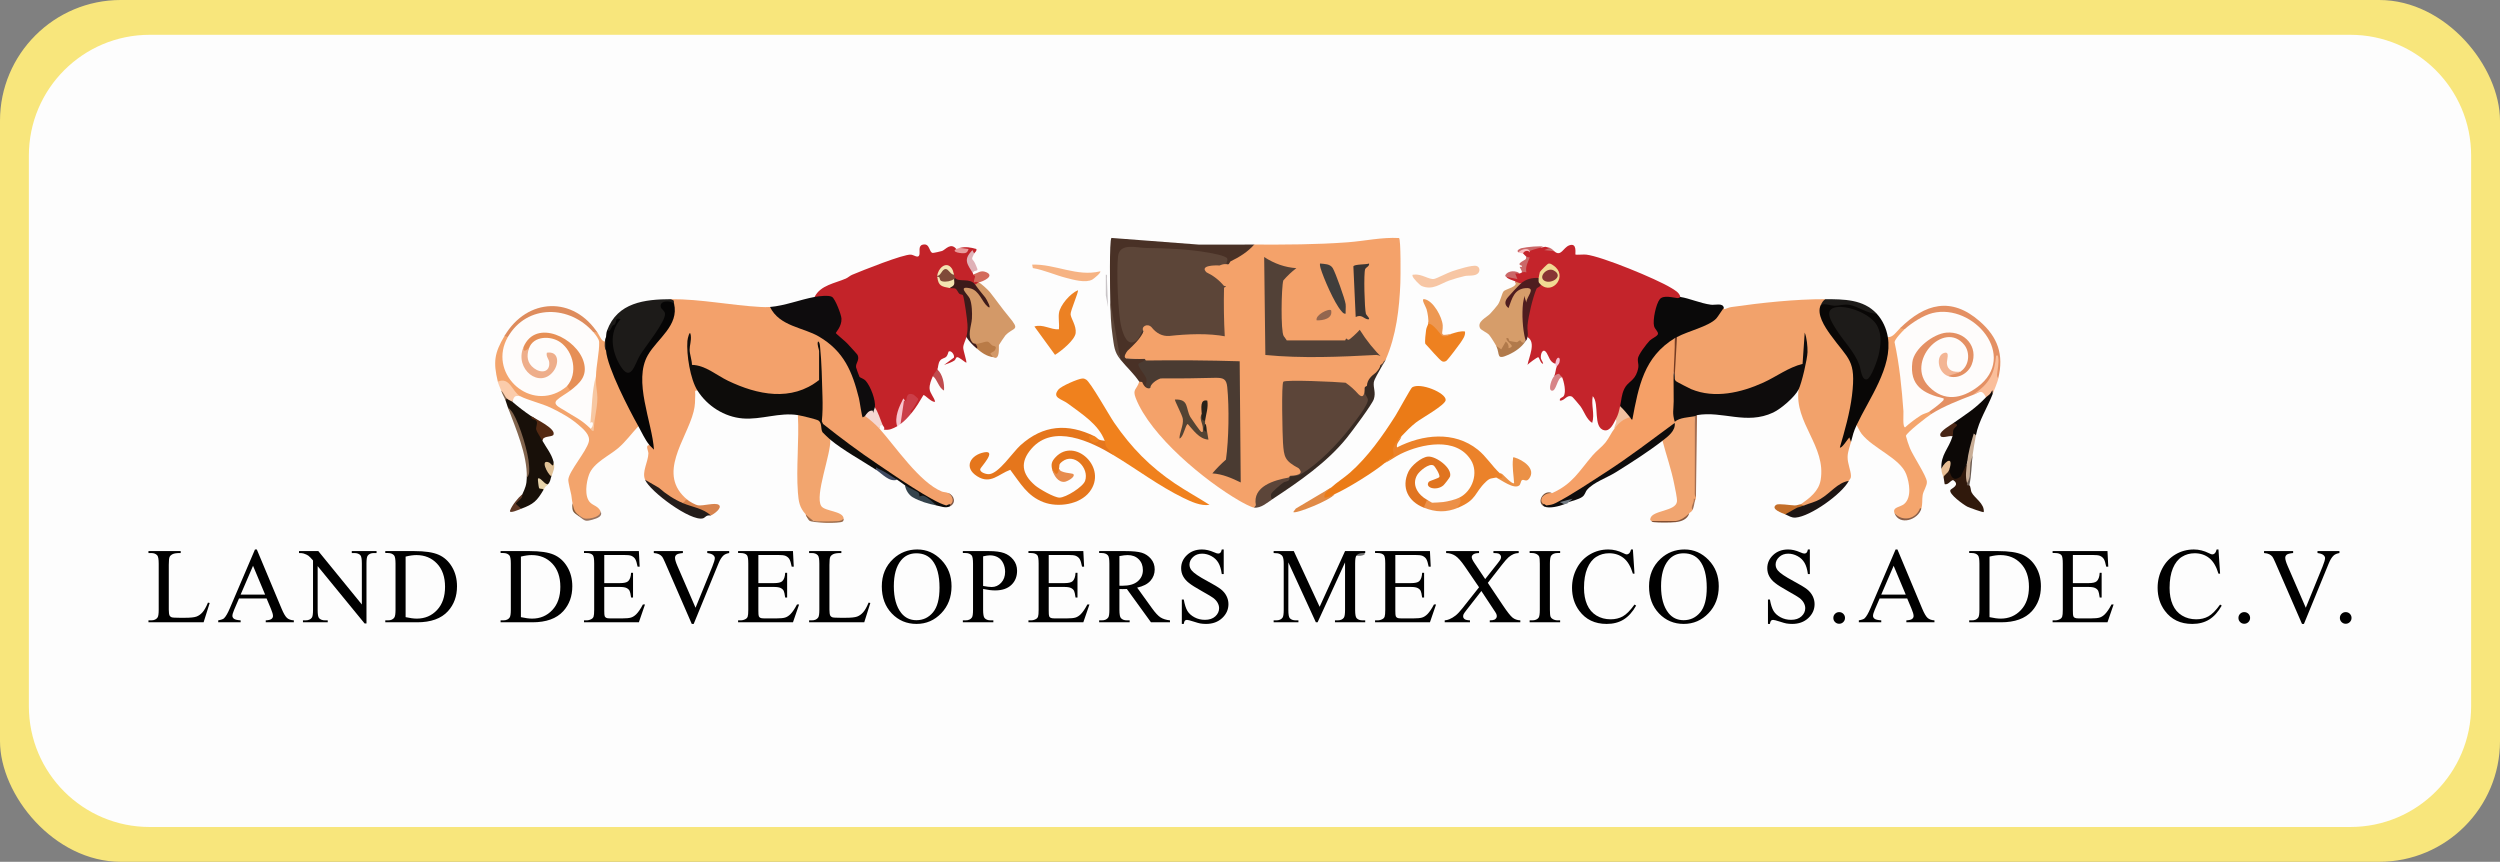 <?xml version="1.0" encoding="UTF-8"?><svg id="b" xmlns="http://www.w3.org/2000/svg" width="650" height="224.067" viewBox="0 0 650 224.067"><rect x="0" y="0" width="650" height="224.067" fill="#808080" stroke="none"/><defs><style>.d{fill:#f7c6a4;}.e{fill:#5c4538;}.f{fill:#fbccab;}.g{fill:#727b83;}.h{fill:#f7c7a1;}.i{fill:#e68f56;}.j{fill:#e78c4e;}.k{fill:#805c3e;}.l{fill:#895f49;}.m{fill:#f8e67c;}.n{fill:#727272;}.o{fill:#fabe9a;}.p{fill:#532912;}.q{fill:#81644d;}.r{fill:#ec9048;}.s{fill:#f7c4cd;}.t{fill:#805845;}.u{fill:#c36e29;}.v{fill:#f3a16b;}.w{fill:#e07420;}.x{fill:#745039;}.y{fill:#f6b383;}.z{fill:#f2a26b;}.aa{fill:#524137;}.ab{fill:#0e0c0c;}.ac{fill:#f4a56d;}.ad{fill:#060505;}.ae{fill:#f1da93;}.af{fill:#0d0c0a;}.ag{fill:#3a3432;}.ah{fill:#a56f51;}.ai{fill:#30190c;}.aj{fill:#eb9146;}.ak{fill:#e7d4ab;}.al{fill:#f2a56e;}.am{fill:#e0c196;}.an{fill:#34434c;}.ao{fill:#695a51;}.ap{fill:#4e1d1f;}.aq{fill:#e49063;}.ar{fill:#7f4a38;}.as{fill:#403e3c;}.at{fill:#97735f;}.au{fill:#282119;}.av{fill:#472515;}.aw{fill:#f4a26a;}.ax{fill:#493126;}.ay{fill:#dfb1b7;}.az{fill:#d39968;}.ba{fill:#986949;}.bb{fill:#f0811d;}.bc{fill:#ee8120;}.bd{fill:#d36b5c;}.be{fill:#f3e4b1;}.bf{fill:#0c0806;}.bg{fill:#f3b594;}.bh{fill:#f1a570;}.bi{fill:#5e3825;}.bj{fill:#b17a4b;}.bk{fill:#93664f;}.bl{fill:#eb7b17;}.bm{fill:#cb3e48;}.bn{fill:#f3a46c;}.bo{fill:#e89a9a;}.bp{fill:#e08a46;}.bq{fill:#d7834d;}.br{fill:#d78487;}.bs{fill:#ec8123;}.bt{fill:#090706;}.bu{fill:#181009;}.bv{fill:#c04b4e;}.bw{fill:#d69d6a;}.bx{fill:#eeae8b;}.by{fill:#5c4539;}.bz{fill:#87583d;}.ca{fill:#3f4960;}.cb{fill:#f5c1d4;}.cc{fill:#f2c09f;}.cd{fill:#4a3b32;}.ce{fill:#e5761c;}.cf{fill:#e8be94;}.cg{fill:#0a0909;}.ch{fill:#0e0c0d;}.ci{fill:#cb6868;}.cj{fill:#f5d7d2;}.ck{fill:#1d1b19;}.cl{fill:#fefcfb;}.cm{fill:#b97b47;}.cn{fill:#1c1413;}.co{fill:#c9ae96;}.cp{fill:#c32329;}.cq{fill:#ed9853;}.cr{fill:#3d1b1a;}.cs{fill:#231c1a;}.ct{fill:#c8c4c7;}.cu{fill:#534333;}.cv{fill:#753c23;}.cw{fill:#eb822a;}.cx{fill:#883434;}.cy{fill:#f9bdc0;}.cz{fill:#c4242b;}.da{fill:#fdfdfd;}.db{fill:#372a23;}.dc{fill:#de8c5d;}.dd{fill:#f5a067;}.de{fill:#824e30;}</style></defs><g id="c"><rect class="m" width="650" height="224.067" rx="31.406" ry="31.406"/><path class="da" d="M611.089,215.018H38.911c-17.345,0-31.406-14.061-31.406-31.406V40.455c0-17.345,14.061-31.406,31.406-31.406h572.178c17.345,0,31.406,14.061,31.406,31.406v143.156c0,17.345-14.061,31.406-31.406,31.406Z"/><path class="aj" d="M389.027,124.157c.917-.216,1.56-.164.87-1.159.065.061.482.07.724.28.361.312,2.639,2.772,3.045,2.327-.111-1.939-.54-4.329-.289-6.235.044-.334-.115-.584.427-.423,2.098.622,5.683,2.902,3.771,5.493-.764,1.035-1.352.038-1.887.414-.289.204-.301,1.051-.685,1.359-1.366,1.091-4.638-1.392-5.976-2.056Z"/><path class="ci" d="M401.79,64.164c-1.407-.397-1.193.956-2.309,1.319-.65.212-1.189.051-1.752.13-.865-.347-1.832-.347-2.901,0-.801-.435.403-1.014.787-1.098,1.511-.329,4.781-.661,6.174-.352Z"/><path class="x" d="M403.53,128.215c-1.824.819-3.969.917-1.45,3.188-.241.031-.506-.001-.58.29-2.264-1.045-.128-4.568,2.03-3.478Z"/><path class="cy" d="M397.729,65.613c-.59.083-.91.335-1.74.29-.193-.01-1.014-.21-1.16-.29.535-.831,2.952-1.435,2.901,0Z"/><path class="bb" d="M287.218,114.593c-1.592-4.269-5.93-6.954-9.596-9.685-1.621-1.207-4.186-1.458-2.429-3.635.717-.888,5.023-2.751,6.152-2.855.473-.044.653.054,1.044.272,1.128.627,6.03,9.371,7.32,11.241,4.48,6.494,9.261,11.389,15.807,15.796,2.903,1.954,6.017,3.645,8.966,5.533-2.282.361-4.832-.841-6.867-1.833-6.329-3.088-12.081-7.461-18.077-11.065l-2.381-1.908c-.33-.662-.705-1.466.061-1.859Z"/><path class="ce" d="M284.607,113.434l-.226.58c-1.361.178.837.665,1.386.29.387.19,1.01.229,1.45.29.188.504.107,1.321.63,1.836l1.691,1.932c-5.982-3.596-15.652-8.216-21.322-1.742-3.074,3.51-2.557,6.587.88,9.56,1.079.933,5.019,3.201,6.374,3.201,1.642,0,6.121-2.796,6.658-4.366,1.137-3.329-2.838-7.401-5.912-5.039-1.114.856-.628.953-.891,1.864.968,2.21-.98,2.451-1.74.29-.361-1.399-.198-2.145.902-3.302,4.968-5.226,13.647,2.809,8.789,9.072-2.554,3.294-8.153,4.1-11.918,2.686-4.288-1.61-6.068-4.989-8.692-8.439-3.076,1.117-5.128,3.892-8.614,1.675-3.631-2.309-1.705-5.544,1.83-6.216,3.496-.664-1.007,3.957-1.042,4.379-.072.867,1.599,1.344,2.318,1.294,2.57-.179,6.159-5.713,8.168-7.518,5.931-5.329,12.277-5.745,19.28-2.327Z"/><path class="bl" d="M364.372,113.434c-1.422,1.655-1.777,2.911-1.548,4.958l-2.803,1.998c-2.821,2.359-9.686,6.618-13.052,8.115-3.434,2.634-4.563.364-.87-1.739,1.538-1.417,3.373-2.523,4.935-3.908,4.643-4.117,8.397-9.459,11.719-14.665.69-1.08,4.038-7.249,4.404-7.482,2.111-1.348,8.834,1.426,8.721,3.302-.079,1.308-6.348,4.756-7.71,5.824-1.405,1.102-2.572,2.305-3.796,3.598Z"/><path class="cw" d="M364.372,113.434c-.203,1.096-1.415,1.675-1.159,2.897,6.654-3.4,14.851-4.356,21.021.587,2.168,1.737,3.678,4.228,5.662,6.08,1.451,1.011.574,1.704-.87,1.159-1.271.299-1.563.017-2.752,1.163-3.009,2.897-2.229,4.594-7.11,6.663-1.161.257-.576-.67-.103-1.315.039-.489.17-.92.393-1.293,3.398-1.692,5.061-6.449,2.971-9.779-3.806-6.065-12.835-4.224-18.249-1.574-1.463.716-2.676,1.719-4.155,2.369.419-.35,2.107-1.621,2.179-1.74.433-.711-.22-1.384-.003-2.012.552-1.595,1.137-2.109,2.174-3.203Z"/><path class="bs" d="M275.325,81.409c.292-2.073,2.972-5.152,4.93-5.94.281.297-1.961,5.34-1.901,6.238.075,1.132,1.537,2.948,1.317,4.89-.208,1.828-3.805,4.722-5.365,5.663l-5.365-7.37c2.215-.727,4.208.895,6.384.722.13-1.323-.18-2.924,0-4.202Z"/><path class="w" d="M370.174,131.982c-4.013-1.588-5.936-5.188-3.983-9.341.734-1.56,3.339-3.774,5.064-3.927,2.09-.186,6.376,2.984,5.76,5.165-.087.309-1.442,2.063-1.749,2.325-1.744,1.49-4.879.663-3.803-.903.24-.349,2.71-.935,2.794-1.328.134-.63-1.15-2.719-1.531-2.943-1.164-.685-3.664,1.451-4.25,2.446-1.534,2.605.222,5.18,2.567,6.478.795.357.011,2.166-.87,2.029Z"/><path class="bc" d="M371.334,84.162c.017-.144.046-.281.115-.393.464-.75,2.717,1.559,3.076,2.14.185,1.459,1.152,1.746,2.9.861,1.171-.342,2.218-.756,3.481-.578.14,1.171-.626,2.074-1.215,2.988-.372.578-3.24,4.331-3.552,4.565-.381.286-.65.361-1.118.229-.627-.178-3.683-3.847-4.435-4.583-.195-.624.1-2.811.199-3.603.081-.652.504-1.31.548-1.626Z"/><path class="d" d="M384.306,71.044c-.774.842-2.51.51-3.472.729-1.262.288-2.833.738-4.049,1.171-2.362.84-4.265,2.592-7.117,1.435-.532-.216-2.231-1.996-2.39-2.54-.158-.539.094-.392.431-.435,1.897-.242,3.889,1.358,5.154,1.121.701-.131,3.529-1.613,4.697-1.996,1.303-.426,5.239-1.709,6.331-1.38.844.254.994,1.265.416,1.895Z"/><path class="y" d="M286.056,70.542c.348.327-1.743,1.98-2.053,2.149-1.764.963-4.873.049-6.771-.433-2.915-.74-5.706-2.046-8.698-2.56l-.172-.895c6.016-.208,11.591,3.22,17.693,1.739Z"/><path class="r" d="M379.165,131.982c-3.125,1.324-5.886,1.229-8.992,0l.87-2.029c.258.143,1.218.741,1.292.752.242.037,2.483-.124,2.91-.176,1.175-.144,3.169-.637,4.21-1.156.609.908.153,1.785-.575,2.466l.285.143Z"/><path class="cq" d="M377.425,86.77c-.634.185-1.108.941-2.406.585-.287-.079-2.43-3.404-3.685-3.193.153-1.099-.132-2.694-.43-3.773-.173-.628-1.544-2.748-.585-2.607,2.325.342,4.669,4.691,4.791,6.826.124,2.169-1.211,2.927,2.315,2.162Z"/><path class="bp" d="M346.099,126.766c-.837.771-1.979,1.43-1.739,2.607.273.274,2.171-.673,2.609-.868-.833,1.437-10.102,5.199-10.731,4.636l.673-.919,9.187-5.456Z"/><path class="j" d="M275.325,121.839c.305,1.235,3.536,1.113,3.771,1.452.524.758-1.605,1.885-2.252,1.976-1.74.245-2.896-1.732-3.259-3.139l1.015,1.154c.729-.41.566-.893.725-1.444Z"/><path class="bb" d="M284.607,113.434c.454.222.85.717,1.16.869-.655,1.494-2.743.59-2.608-.869h1.448Z"/><path class="ct" d="M288.085,79.813l-.574-3.045v-5.357c.506-.068.272.657.287,1.01.102,2.465.173,4.931.287,7.392Z"/><path class="t" d="M246.61,128.215c1.624.675,2.016,2.717.29,3.478-.162-.412-.582-.226-.87-.29,1.418-.45,2.067-2.422.374-2.833l.206-.355Z"/><path class="by" d="M326.085,131.982c-1.766-6.396,6.233-8.13,10.888-8.684,2.514-.299-1.384-2.071-2.189-2.761-1.644-1.407-1.61-2.504-1.749-4.628-.125-1.91-.347-16.288.139-16.985.207-.297.563-.248.875-.285,2.838-.342,8.046-.125,11.05,0,1.199.05,3.939.124,4.91.31,1.109.213,3.296,3.15,4.071,3.469.783.323.163-1.487.721-1.736l.57.35c.173.381.839,3.191.756,3.562-.532,2.368-8.478,11.448-10.074,13.02-2.523,2.483-5.609,5.404-8.882,6.654-1.147.054-1.276.111-1.791,1.118-1.642.673-4.675,2.472-4.364,4.278-1.43.942-3.119,2.509-4.931,2.319Z"/><path class="ax" d="M326.085,63.585c.754.814-.908,1.68-1.48,2.144-1.629,1.32-3.225,2.334-5.191,3.073-1.375.41-1.178-.303-.868-1.339-.393-.69-7.146-1.644-7.717-1.691-5.985-.494-12.14-.958-17.988-.894-.707.133-1.011.469-1.372,1.031-.976,1.518-.05,14.544.294,17.026.503,3.624,2.046,8.689,4.839,2.803.474-.334.764-.133.768.454-.639,2.251-2.108,3.82-3.763,5.369l-.878,1.586c1.696.175,3.406.224,5.131.146.331.623-.083,1.186-1.243,1.69l1.923,3.072c-.162,1.282.028,2.254.57,2.917-1.48.719-2.089-.583-2.901-1.739-1.714-2.442-3.099-3.538-4.931-5.796-1.505-4.938-2.375-10.058-2.61-15.361-.048-1.976-.277-15.647.305-16.214l22.743,1.735c4.79-.007,9.584-.031,14.37-.012Z"/><path class="db" d="M359.151,95.465c-.536,1.037-1.882,3.12-1.968,3.999-.148,1.508.583,2.564.006,4.328-.452,1.38-5.795,8.53-7.037,10.068-5.142,6.367-12.341,11.329-19.136,15.803-.734.346-.565-1.103-.516-1.235.201-.547,2.535-2.504,3.149-2.945.388-.279,1.116-.273,1.437-.601.291-.297.217-.881.318-.973.114-.104,1.876-.012,2.959-.67,4.628-2.81,9.339-7.733,12.66-11.985.987-1.264,4.963-6.213,4.606-7.466-.333-1.169-.926-.802-.83-3.107.142-3.381,2.206-3.37,4.061-5.796.399-.318.496-.125.29.58Z"/><path class="e" d="M291.278,93.436c-1.605-1.979-1.605-3.464-1.989-5.983-.486-3.187-.543-6.179-.621-9.378l2.61,15.361Z"/><path class="aa" d="M358.861,94.885c1.106-1.447,1.216-1.795-1.015-2.027-1.433-.149-2.517.278-3.759.3-7.404.132-15.908.402-23.23.002-.834-.046-1.615-.239-2.437-.318l-.316-26.21c-.093-.599.243-.507.681-.386,1.561.432,3.411,1.974,5.067,2.475,1.502.455,2.861.408,4.415.374-.707,1.516-3.976,3.15-4.289,4.551.013,4.749-.361,9.584.229,14.285h15.808c.683,0,3.367-2.674,3.771-3.472,1.258,3.124,3.704,5.539,5.663,8.262.252.351.209.864.863.717-.373.852-.801,1.333-1.16,2.029l-.29-.58Z"/><path class="e" d="M297.37,86.191c-.014.015-.187-.293-.416-.025-.56.656-.578,1.644-1.465,2.347-2.364,1.873-3.436-1.599-3.905-3.352-.931-3.481-1.322-14.829-.892-18.539.414-3.575,4.879-2.19,7.101-2.155,5.538.086,10.729.247,16.216,1.187.942.161,4.842.827,5.089,1.606.219.691-.842,1.703.317,1.543-.71.267-1.489.687-2.246.8-.854.127-3.244-.194-3.554.506,1.195.576,5.22,2.99,5.22,4.346v13.042c0,.753-2.169.146-2.742.131-3.177-.083-6.418-.045-9.598.002-1.153.017-2.114.413-3.466.296-2.552-.221-2.69-1.745-4.687-2.863-.614-.042-.57.698-.972,1.13Z"/><path class="cd" d="M292.729,93.146l30.167-.002.287,33.329c-1.444-.526-2.721-1.56-4.189-2.042-1.385-.454-3.062-.638-4.511-.856-.555-.543,3.174-3.921,3.774-4.262.12-5.798.766-12.447.298-18.209-.041-.505-.176-1.762-.58-2.028-1.167-.77-13.49.315-15.832-.147-1.311.035-2.057,1.568-3.033,2.042-2.113-.387-.675-1.193-1.051-2.547-.237-.854-2.19-2.96-2.076-3.696.076-.488,1.56-.618,1.677-1.29-1.166-.21-4.123.407-4.931-.293Z"/><path class="aw" d="M326.085,63.585c8.076.032,16.103.014,24.218-.581,4.47-.328,8.945-1.368,13.448-1.117.499.312.4,10.227.343,11.709-.255,6.724-1.101,13.705-3.783,19.841-.459.681-.876.714-.641-.087-2.376-2.311-4.421-4.845-6.136-7.604-.368.47-2.683,2.712-2.959,2.604-.232-.091-.435-.183-.562-.419l-.266.58h-15.197l-.345-.58c-.17-.181-.331-.368-.456-.575-.786-1.301-.596-12.546-.097-14.422,1.02-1.188,2.154-2.26,3.403-3.214-2.925-.193-5.715-1.158-8.37-2.894l.307,25.469c9.503.93,19.469.494,28.905-.012,1.694.149,2.762,1.768.962,2.604.072.66-.65,1.461-1.113,1.972-1.181.908-2.276,1.874-2.341,3.451l-.607.373c.036,2.3-.507,2.897-1.629,1.79-.992-1.137-2.096-2.125-3.31-2.964-2.351-.239-15.632-.846-16.19-.259-.544.573-.217,13.947-.094,15.792.255,3.841.458,4.768,4.098,6.719,1.135,1.186.382,1.836-2.259,1.949l-.352.453c-3.787.676-9.49,2.288-8.531,7.203l-.448.617c-.805-.085-3.048-1.326-3.859-1.795-9.014-5.22-23.107-16.837-26.936-26.701-.909-2.343.268-2.142.919-4.254l.76.085c.478,1.241,1.191,1.792,2.141,1.654-.181-1.049,1.643-2.284,2.675-2.58,4.733.027,9.474-.028,14.224-.164,2.043-.018,2.867.269,3.082,2.411.528,5.254.405,13.626-.339,18.856-1.27,1.114-2.448,2.309-3.536,3.586,2.68.154,5.188,1.294,7.378,2.354l-.271-31.508c-8.029-.246-16.161-.313-24.396-.2l-.279-.434c-1.659.087-3.299.039-4.919-.145-.708-.295.057-1.48.427-1.944,1.688-1.58,3.186-2.982,4.214-5.012-.899-1.18.898-2.298,2.023-1.134,1.284,1.625,2.814,2.389,4.589,2.291,4.784-.513,10.165-.766,14.852.147l-.387-.022c-.229-4.149-.294-8.376-.193-12.679l.58-.34-.616-.149c-1.217-1.472-2.725-2.64-4.522-3.505-1.863-1.801,2.149-1.866,3.39-1.771.895-.411,1.671-.486,2.328-.227l.492-.822c2.268-1.1,4.571-2.503,6.18-4.394Z"/><path class="ag" d="M355.959,68.513c.127.756-.78.946-1.009,1.453-.425.94-.184,10.352.197,11.675.072.251,1.548,1.589.374,1.366-.947-.18-1.502-1.358-3.041-.586l-.602-13.14c.138-.626,3.396-.459,4.08-.769Z"/><path class="as" d="M349.868,81.552c-.557.095-.835-.374-1.152-.73-1.753-1.967-4.61-8.525-5.381-11.143-.115-.39-.19-.759-.135-1.166,1.218.141,2.58.055,3.307,1.185.661,1.027,3.235,8.189,3.359,9.396.083.806-.043,1.65.002,2.459Z"/><path class="cu" d="M313.613,110.825l.579,3.476c-2.372-.137-3.897-2.423-5.365-4.05-.59-.001-1.141,3.587-2.172,3.762.038-1.686,1.072-3.359.888-5.077-.104-.969-2.246-4.875-2.05-5.065,3.704-.114,2.706,2.246,3.998,4.552.27.481,2.572,3.749,2.82,3.849.582.235.429-.391.441-.728.053-1.437-1.092-2.679-.3-3.906.39.349.68.928.87,1.739-.041.274.039.594,0,.869-.05,1.202.047,1.395.29.58Z"/><path class="au" d="M312.452,107.637c-.078-1.426-.523-3.929,1.449-3.479.3,1.804-.322,3.493-.579,5.218-1.131,0-.826-.935-.87-1.739Z"/><path class="bk" d="M346.099,80.685c.468,2.159-2.09,2.659-3.769,2.606-.448-1.366,3.174-3.205,3.769-2.606Z"/><path class="au" d="M313.613,110.825c.036.477-.022.971-.003,1.449-1.139-.468-.367-1.46-.287-2.029.282.078.271.334.29.58Z"/><path class="z" d="M474.593,77.786c.16.701-.227,1.184-1.16,1.449l.395.53c-.225,2.453.631,4.763,2.566,6.931,4.967,5.723,6.99,8.96,5.625,16.784-.65,3.725-1.39,7.421-2.522,11.034.958-1.579,1.952-1.68,1.768.37-.334,1.285-.862,2.545-.89,3.91-.036,1.748.855,3.512.877,4.974.011.692-.333.806-.567,1.26-2.445,1.742-4.875,3.514-7.287,5.318-1.042.594-3.358,1.709-4.315,1.058-.641.163-.931.067-.87-.29,2.249-1.594,4.655-3.358,5.152-6.3,1.491-8.834-6.887-14.823-5.732-23.551l-.339-.673c.626-1.707,1.052-3.504,1.457-5.292-1.076.157-2.123.508-3.141,1.054-8.487,4.868-16.272,8.609-26.111,5.369-1.566-.516-5.023-1.983-4.062-3.935-.005-3.233.087-6.478.279-9.735l.302-.409.184-.748,6.483-2.593c2.297-.784,3.63-2.23,4.802-4.269l.714.075c.016,0,.043.319.147.29.598-.162,1.144-.47,1.761-.558,7.677-1.098,16.766-2.09,24.487-2.051Z"/><path class="cz" d="M404.11,65.323c1.74,1.559,2.316-.939,3.866-1.523,2.198-.827,1.507,2.255,1.644,2.394.096.098,2.226-.058,2.754.001,4.117.46,18.32,6.338,22.096,8.643.909.555,2.195,1.229,2.416,2.368.368.535.174.677-.383.845l-3.561-.296c-2.264.541-3.251,6.967-1.324,8.69l-.059.714c-2.121,1.71-4.084,3.465-5.13,6.083.499,2.878-.433,5.264-2.809,7.021-1.252,1.605-1.468,3.044-1.737,5.034l-.659.312c.723.93.056,3.546-1.16,3.478-.568,1.089-1.457,3.064-2.908,2.789-3.119-.591-1.206-6.955-3.039-8.874-.463,2.338.557,4.615-.147,6.954-1.533-.98-2.043-2.928-3.061-4.329-.242-.332-2.013-2.417-2.163-2.487-1.426-.661-1.896,1.131-3.183,1.018-.152-.763.708-.74.995-1.175.698-1.056.068-3.798-.416-4.91-.669-.004-1.346-.101-2.03-.29.3-.674.356-1.707.58-2.319.141-.935.044-1.225-.29-.869-1.454-.441-1.636-1.817-2.257-2.816-.831-1.335-1.498-.158-1.537.943-.034.951.501,1.094.601,1.873-.705-.049-.975-1.722-1.302-1.733-.173-.006-2.487,1.601-2.753,2.023.352-2.114,2.311-5.843-.003-7.245-.942-1.368-.519-3.782-.216-5.477.335-1.874,1.132-5.803,2.056-7.347.303-.506,1.067-1.008,1.641-.798.352-.303.807-.256,1.366.14,6.23-.299.719-9.281-1.317-2.122l-.629.243c-.543.507-1.351.786-2.425.837-.811.52-1.549.724-2.216.612-.905.542-1.24.389-1.45-.58-.797-.333-1.904-.566-2.32-1.159.159-.56.788-.631,1.886-.214-.2-.977.332-1.196,1.594-.656.193-.048.404-.252.58-.29.396-.71.598-1.318.771-2.283.47-.65.6-1.241.389-1.775l-.87-.869c.274-.712,1.329-.941,1.74-.29l.095-.399c1.313-.486,2.635-.836,3.966-1.05.21.047,1.101.263,1.16.29.046.381.433.671,1.16.869Z"/><path class="dd" d="M435.146,97.204c.568,2.343.693,4.668.592,7.118-.201,1.628-.153,3.226.144,4.793l-.446.552c.258.09.256.186,0,.29-.418.692-.927,1.309-1.53,1.847-4.342,3.288-8.774,6.446-13.232,9.573-4.66,3.268-9.856,6.628-14.952,8.948-.411,1.058-2.726,1.608-3.642,1.078-2.714-.839-.834-3.451,1.45-3.188,5.365-2.408,6.925-5.591,10.583-9.858.986-1.15,2.404-2.164,3.333-3.335.901-1.135,1.44-2.471,2.327-3.617.497-1.631,2.354-3.904,4.061-2.898,1.553-7.779,3.302-16.015,10.512-20.57l1.09-.007c.307,3.066.21,6.157-.29,9.274Z"/><path class="ac" d="M495.187,85.611l.152.656c-.813.828-1.627,1.685-2.191,2.69,1.444,6.934,2.305,14.164,2.343,21.133l4.03-2.815c.628-.334,1.569-.83,2.046-.217.687-.451.972-.132.58.58-1.034.657-6.449,4.847-6.614,5.691.287,1.078.627,2.168,1.05,3.201.836,2.043,4.25,7.113,4.401,8.672.104,1.07-.918,2.404-1.089,3.518-.203,1.327.024,2.157-.36,3.553-.327.46-.398.481-.212.063-1.016,2.768-5.066,3.882-6.75,1.096-.611-1.643,1.429-1.489,2.521-2.41,1.987-1.675,1.37-5.496.52-7.729-1.577-4.145-8.63-6.706-11.572-10.464-.572-.731-.856-1.525-1.331-2.293l-.218-.889,4.727-8.959c1.872-3.809,3.543-7.944,3.135-12.256l.477-.793c1.273.166,2.255-1.397,3.191-2.319.809-.532,1.195-.435,1.16.29Z"/><path class="ab" d="M467.632,101.261c-.99,1.97-4.59,5.055-6.611,6.002-6.972,3.267-13.127-.487-19.784.664-.148.642-.341.739-.58.29l-.252.633c-1.564.079-3.017.437-4.36,1.075l-.609-.258c-.692-2.31-.301-2.977-.278-5.35s-.071-4.748-.012-7.113c.211-.29.308-.096.29.58.047.491-.144.846.286,1.305.154.165,3.532,1.902,3.997,2.095,6.101,2.531,12.968.91,18.735-1.702,3.427-1.553,6.493-3.95,10.211-4.868l.561-8.131c.547,1.286.76,3.628.727,5.064-.042,1.784-1.523,8.129-2.32,9.715Z"/><path class="cg" d="M436.886,77.206c2.37.362,5.188,1.652,7.981,2.024,1.038.138,3.186-.589,3.331.874-.171.006-1.55,2.302-2.017,2.766-2.093,2.076-7.254,3.183-10.165,4.769-.126.481-.19.646-.58.29-8.022,4.886-9.396,12.502-11.025,21.155-.349.068-.375-.34-.577-.578-1.22-.046-2.498-1.704-2.61-2.898.364-1.575.325-2.922,1.113-4.543.903-1.86,2.572-1.974,3.367-4.455.576-1.798.097-1.897.139-3.316.03-1.003,2.308-3.956,3.098-4.755.506-.512,1.976-1.117,2.12-1.676.16-.621-.796-1.231-1.01-2.101-.385-1.568.51-5.73,1.488-6.959.929-1.167,3.397-.423,4.645-.295.38.039.666-.308.704-.303Z"/><path class="bh" d="M440.657,108.217c.197,7.161.293,14.214.29,21.157.003.584-.265.73-.29.869-.296.358-.621,1.516-.58,2.319-.286.558-.571.563-.87.869-.689,1.198-2.108,2.166-3.481,2.029-1.951.334-4.316.283-6.381,0-.257-.242-.35-.161-.248-.647.46-2.195,6.676-1.814,6.916-4.452.076-.833-.514-3.463-.712-4.475-.745-3.811-2.066-7.546-3.055-11.293l-.108-.649c1.568-1.012,2.441-2.391,3.299-3.988-.013-.101.024-.211,0-.29,1.276-1.124,3.598-1.137,5.221-1.449Z"/><path class="aq" d="M519.552,98.363c-.877.587-.919-.573-.918-1.318-1.06,2.947-2.991,4.524-5.753,5.666-3.521,1.355-7.556,2.91-10.732,4.927l-.58-.58.092-.77,2.846-2.272c-9.751-2.037-10.816-11.782-2.371-16.734,9.213-5.402,15.578,6.06,8.806,10.425-1.107.714-4.021,1.678-4.443.076.038-.792.7-1.091,1.986-.897l1.205-.263-.02-.692c4.131-4.461-1.309-10.251-6.279-6.426-7.636,5.877-.541,16.333,7.967,12.156,14.664-7.199,1.116-23.94-10.328-19.167-1.866.778-3.562,1.971-5.115,3.244l-.728-.129-1.16-.29c6.473-6.373,13.294-8.292,20.747-1.747,4.656,4.089,6.271,8.63,4.778,14.789Z"/><path class="bw" d="M395.408,73.728c.259.313.278.626-.051.851,1.229-.318,2.858-.662,3.219.903.11.476-1.17,3.743-1.993,3.261-.23,3.022-.156,6.045.222,9.069l-.238.407c-.255,1.084-1.281,1.508-3.078,1.272.337,1.694-1.703,2.201-1.904.312-.874,1.858-1.563,1.898-2.56.155-.238-.507-1.512-2.525-1.871-2.912-.55-.592-2.089-1.223-2.338-1.722-.858-1.72,1.708-2.787,2.625-3.759.481-.509,1.639-1.821,2-2.349.705-1.029,1.009-2.82,1.48-3.448.505-.673,3.99-1.144,3.034-2.62.479.2.955.424,1.45.58Z"/><path class="bf" d="M518.102,102.421c-1.398,3.612-3.624,6.941-4.351,10.723l-.501.636c-.328,2.399-.934,4.602-1.82,6.61l-1.031,3.577c-1.409,2.011-4.7.636-3.61-1.838-.395-.357-.473-.909-.234-1.655-.616.876-1.215,1.331-1.797,1.365-.184-3.666,1.896-5.104,2.901-8.405-.918-.622-.407-2.183.422-2.839l-.132-.639c3.362-2.374,5.476-3.6,8.412-6.666-.19-1.141,2.427-3.396,1.74-.869Z"/><path class="ab" d="M432.245,114.593c-3.566,2.77-8.334,5.835-12.207,8.235-2.3,1.426-5.699,2.568-7.384,4.504-.528.607-.484,1.312-1.304,1.885-.851.595-2.454.975-3.47,1.315-.236-.286-1.337-.011-1.16.58-1.354.508-3.904,1.188-5.221.58-.628-.715-.158-.769.58-.29.989-.128,1.484-.148,2.42-.625,3.952-2.012,9.096-5.482,12.928-7.949,6.221-4.004,12.063-8.513,18.008-12.873.258,2.061-1.781,3.542-3.191,4.637Z"/><path class="ai" d="M511.431,120.389l.355.302c-.026,1.641-.144,3.279-.355,4.915.337.054.532.245.58.58.402.206.305,1.24.614,1.85.759,1.496,3.381,2.88,3.155,5.104-.147.169-3.78-1.163-4.257-1.395-.919-.448-5.002-3.367-4.404-4.364.243-.404,2.652-1.233.69-2.582-.837.25-1.212,1.275-2.176,1.097-.067-.057-.193-1.421-.293-1.739-.313-1.058.411-1.922,1.45-2.029.43,1.863,1.074,3.254,3.029,1.723l1.611-3.462Z"/><path class="ap" d="M400.049,72.279c.672.24.744,1.155.58,1.739-.127.607-.975.684-1.152,1.096-.961,2.246-2.094,7.04-2.325,9.486-.11,1.16.241,1.925-.004,3.04-.22,1.002-.253.637-.58,1.159v-.58c-.699-2.755-.908-6.551-.578-9.417.073-.632.322-1.238.291-1.885l.574,1.736c-.095-1.293,2.704-3.923-.096-3.744-3.086.197-3.622,2.704-4.545,5.194-1.16-.89-.975-1.859-.111-2.869.748-.874,2.542-2.817,3.305-3.507,1.275-1.151,2.918-1.562,4.641-1.449Z"/><path class="cn" d="M480.685,125.027c-1.732,3.357-9.978,9.263-13.82,9.546-1.14.084-1.708-.447-2.713-.852.183-1.62,3.377-2.279,4.931-2.319,1.466-.595,2.701-.784,4.255-1.69,2.584-1.506,4.425-4.238,7.347-4.686Z"/><path class="o" d="M512.881,102.71c1.951-1.377,3.524-2.548,4.693-4.73.895-1.67,1.225-3.548,1.4-5.416.378-.462.528.032.579.431.196,1.538-.183,2.899-.317,4.358-.069.744.321.956.317,1.008-.055.67-1.128,3.226-1.45,4.057-.03-1.72-.162-.583-.713.014-.33.358-.767.584-1.027.855-1.103-2.192-1.636-1.29-3.481-.58Z"/><path class="bj" d="M389.027,89.958l1.306.864,1.16-2.017c.628.439.801.983.728,1.734,2.156-.618-.494-1.319-.581-2.608.806-.242.539.505.85.716.08.054,1.811.339,1.907.328.241-.026.468-.458.865-.477.1-.005.698,1.457,1.309-.279.041.161-.028.395,0,.58-.9,1.438-2.673,2.675-4.283,3.401-3.402,1.534-2.202.004-3.259-2.242Z"/><path class="co" d="M513.751,113.144c-.323,1.678-.656,3.53-.87,5.217-.283,2.437-.639,4.861-1.068,7.271l-.382-.026c-.51-1.784-.2-3.408,0-5.217.298-2.701.975-5.089,1.742-7.676l.578.431Z"/><path class="u" d="M468.212,131.113c.147-.006.601.322.87.29-.622.253-1.227.394-1.86.607l-3.071,1.712c-.63-.254-3.977-1.354-2.334-2.478.586-.401,3.762.148,4.814.171.59.013,1.11-.282,1.581-.302Z"/><path class="av" d="M507.95,109.956c1.835.614.276.911-.075,1.818-.145.375,0,.955-.215,1.66-.879-.312-3.209.9-3.201-.437.006-.949,2.737-2.509,3.491-3.041Z"/><path class="cc" d="M423.834,108.507c-1.759.352-3.004,1.532-4.061,2.898-.172-.777.899-1.839.29-2.319.754-1.446.812-1.97,1.16-3.478.949.845,1.786,1.927,2.61,2.898Z"/><path class="br" d="M404.11,97.783c.315-.29.831-.637,1.275-.598.098.291.711.785.756.888-1.311.052-1.467,3.902-2.755,3.483-.923-.3.057-3.159.725-3.773Z"/><path class="ah" d="M440.947,129.374c0-.051-.316-.445-.311-.98.058-6.726.001-13.455.021-20.177.184-.035.41-.26.58-.29l-.29,21.447Z"/><path class="cf" d="M504.759,121.839c1.19-2.34,3.232-3.173,2.03.29-.38,1.097-1.348,1.196-1.45,2.029-.307-.978-.515-1.017-.58-2.319Z"/><path class="ci" d="M396.859,66.773c.033-.029.704.205.874.149-.498,1.376-1.173,2.335-.875,3.909-.513-.185-.696-.098-1.159,0,.093-.391-.641-1.376-.58-1.447.093-.107.693.238.577-.289-1.692-.393.478-1.317.871-1.606.279-.205.256-.684.292-.716Z"/><path class="ci" d="M395.118,71.12c-.316.079-.802-.058-1.16.003l.577,1.446-2.898-.58c-.1-.143-.465-.081-.165-.577.652-1.079,2.747-1.159,3.646-.293Z"/><path class="l" d="M499.538,132.272c-.793,2.879-5.71,4.523-6.961,1.159,2.098,2.336,5.646,1.544,6.64-1.34l.322.181Z"/><path class="ao" d="M512.881,118.361c-.329,2.592-.256,5.27-.87,7.825-.092-.047-.411.086-.54-.037-.139-.132-.002-.408-.041-.543.984-1.35.694-3.699.904-5.327l.546-1.918Z"/><path class="de" d="M435.726,135.46c.253.082.25.179,0,.29-1.392.143-4.303.16-5.686.015-.418-.044-.406-.034-.696-.305h6.381Z"/><path class="g" d="M406.72,131.113l-1.158-.576,3.331-.876-1.012.873c-.279.494-.757.428-1.16.58Z"/><path class="cb" d="M404.4,94.595c.166-2.181,1.569-1.958,1.028-.275-.135.421-.602.773-.738,1.144-.182-.045-.297-.776-.29-.869Z"/><path class="bz" d="M435.726,135.75v-.29c1.462-.294,2.458-.981,3.481-2.029-.409,1.565-2.058,2.173-3.481,2.319Z"/><path class="ci" d="M404.11,65.323l-2.608-.293,1.448-.576c.686.314.692.45,1.16.869Z"/><path class="ah" d="M440.657,130.243c-.116.648-.298,1.769-.58,2.319-.697-.698.539-1.899.293-2.897.416-.09.284.187.287.578Z"/><path class="cv" d="M435.436,97.783c-.023-.243-.003-.51-.29-.58.078-3.096.352-6.174.29-9.274.182-.111.392-.187.58-.29l-.58,10.144Z"/><path class="cl" d="M509.69,96.624c-3.615,1.313-4.508-1.358-3.863-4.335-2.101.722-1.072,4.066.607,4.838l.065.656c2.436.881,5.22-.638,6.146-2.989,1.82-4.621-1.79-8.726-6.579-8.309-3.394.296-8.42,4.155-8.855,7.668-.753,6.075,2.764,8.164,8.128,9.429.108.484-.158.586-.441.862-.701.683-2.495,2.056-3.33,2.614-.41.274-1.483.508-2.124.921-1.423.918-2.862,1.978-4.112,3.13-.701.002-.384-3.446-.438-4.194-.438-5.995-1.037-12.091-2.311-17.954.048-.743,1.97-2.77,2.604-3.351,1.784-1.634,4.895-3.635,7.242-4.212,10.683-2.625,22.45,11.256,11.707,19.233-4.145,3.078-8.665,3.863-12.578-.085-6.367-6.424,3.879-17.462,9.153-10.885,1.628,2.03,1.264,5.538-1.021,6.962Z"/><path class="bt" d="M487.936,81.553c1.554,1.686,2.527,3.85,2.901,6.086,1.298,7.776-4.975,16.178-8.122,22.896-.773,1.65-1.009,2.651-1.45,4.347l-.434-1.158c-.321.252-2.032,3.042-2.467,2.604,1.256-4.284,2.617-9.068,3.155-13.51,1.126-9.311-.891-9.263-5.595-15.784-1.45-2.01-3.741-5.435-2.49-7.8.852-.734,2.055-.84,3.608-.319,3.719-.518,7.351.361,10.894,2.637Z"/><path class="ck" d="M487.936,81.553c-2.365.04-4.983-1.967-7.124-2.301-1.397-.218-2.64.253-3.783.242-1.126-.01-2.413-.646-3.595-.26.326-.617.535-1.051,1.16-1.449,4.736.024,9.855-.015,13.343,3.768Z"/><path class="ck" d="M477.424,79.875c3.225-.511,9.083,1.823,10.661,4.863,1.256,2.42.92,4.983.351,7.604-.247,1.138-1.945,6.007-3.018,6.282-1.419.365-1.62-2.783-1.982-3.734-1.369-3.599-4.155-6.216-6.063-9.302-1.135-1.836-3.387-5.168.052-5.713Z"/><path class="bg" d="M509.69,96.624c-1.102.687-2.085.659-3.191,1.159-2.758-.998-3.249-5.428-.967-6.043,1.518-.409.593,1.841.662,2.708.157,1.968,1.794,2.37,3.495,2.175Z"/><path class="ae" d="M400.049,72.279c0-.079.267-1.46.312-1.546.167-.322,1.94-2.111,2.214-2.182.49-.127.857.171,1.23.413,4.081,2.651-.134,7.825-3.175,5.054-.75-.684-.588-.711-.58-1.739Z"/><path class="cx" d="M401.282,72.788c-1.142-1.122,1.078-3.317,2.64-2.498,3.071,1.61-1.116,3.996-2.64,2.498Z"/><path class="v" d="M200.201,79.814l.778.227c1.216,2.127,3.359,3.365,5.577,4.231,12.047,2.894,16.729,12.629,18.3,23.944.417-.514,1.022-.323,1.815.571.796.592,2.35,1.782,1.956,2.617,4.241,4.746,10.424,13.99,16.234,16.383.495.204,1.024.125,1.749.426,1.528,1.105,1.548,3.105-.58,3.188-1.751-.015-3.53-.819-5.338-2.411-.854-.19-1.523-.587-2.006-1.192-8.597-5.245-17.139-10.533-24.95-17.353-.061-.053-.578-1.41-.585-1.515.262-6.316.158-12.654-.218-18.956-.004-.068.321,1.176.031,1.286.344,2.248.436,4.937.375,7.343-.002.067-.165.13-.375.192-.528,1.805-3.345,2.823-5.119,3.4-8.522,2.772-17.519-1.686-24.684-5.941-.588-.242-2.64-1-3.106-.831-.522.189,1.018,4.617,1.548,5.419l-.256.706c-.877-.162-.56.444-.58,1.001-.064,1.779.013,2.719-.438,4.502-1.839,7.27-9.744,16.249-1.592,22.899-.113.746-.306,1.114-1.16.869l-1.052.165c-3.191-1.689-6.19-3.86-8.81-6.251-.859-2.072.771-4.537.869-6.812.031-.724-.939-2.224.292-2.172l.423-.31c-.976-4.605-1.882-9.227-2.718-13.865-1.26-6.571,1.896-11.101,6.103-15.587,1.44-1.842,2.518-4.023,2.108-6.41l.465-.635c-.355-.403-.645-.789-.87-1.159,7.917-.035,15.524,1.597,23.351,2.026.765.042,1.711.066,2.464.003Z"/><path class="cp" d="M211.803,77.206c1.477-3.063,5.394-3.573,8.122-4.782.583-.259,1.044-.734,1.63-.98,2.46-1.029,13.416-5.43,15.304-5.24.74.074,1.882,1.038,2.167.09.235-.78-.36-2.35.831-2.669,1.992-.532,1.623,2.003,2.655,2.137.196.025,2.2-.418,2.431-.511.943-.382,2.234-2.283,3.698-.507.433.821,3.665.491,1.179.333l-.309-.623c1.574-.37,2.819-.154,4.35.293.154.581-.425.844-.579,1.156-2.192.682-1.164,3.032-.078,4.451-.246.217-.35.476-.212.765.042.071-.041.216,0,.29l.871-.074c.086.767.279,1.468.58,2.103.281.744-.236,1.117-.87.58-1.495-.343-3.077-.597-4.745-.763-.469-.119-.638-.525-.476-.976-.86.271-.995-.388-.29-.869-1.829-2.743-2.686-2.501-4.351.29.254.054.243.152,0,.29.661,1.346,1.297,2.141,2.997,2.269l.194.629c1.507-.678,2.038-.585,2.83.964,1.859.842,2.288,5.735,2.32,7.767.017,1.082-.06,3.544-.799,4.021-.205.892-.804,1.835-.814,2.751-.007.734.984,3.687.811,3.915-.551-.215-1.935-1.568-2.444-1.438-.283.072-.365.667-.665.867-.648.432-1.908.905-2.687,1.149l2.583-1.929c.18-.726-.755-1.983-1.412-1.54-.059.04-.192.928-.577,1.312-.456.454-1.141.41-1.61,1-.577.727-.472,1.831-.726,2.318.593.59-.384,1.953-1.16,1.739-.413.955-.941,2.209-.859,3.3.086,1.161,1.214,2.243,1.438,3.365-.904.255-2.639-1.837-3.04-1.737-.932,1.599-1.881,3.197-3.049,4.636-1.591.474-.44-1.136.131-1.881.985-1.301,1.223-2.137-.539-2.471-.756,1.877-1.2,2.264-1.332,1.163-.181-.064-.357-.022-.505.1-.341.281-1.446,5.16-1.144,6.035l-.381.531c-1.176.624-2.061,1.099-3.481.867.353-.53-.133-.79-.289-1.157-1.351-.566-1.908-3.163-2.03-4.637l-.55-.342c-.208-2.701-1.199-5.999-3.863-7.184-.849-1.699-1.483-3.256-.505-5.059l-.097-.774c-1.599-1.886-3.328-3.648-5.249-5.222-.418-.819-.164-1.827.764-3.026.606-1.744-.945-7.393-3.476-6.788-1.137.262-2.033.162-2.688-.298Z"/><path class="bn" d="M155.532,86.77c.487.76.887,1.966,1.74,2.029.069.735.166,1.508.29,2.319l.621.345c1.847,6.516,4.539,12.742,8.075,18.679l-.284.684c-1.752,1.863-3.26,3.978-5.218,5.655-2.426,2.078-6.438,3.802-7.598,6.899-.732,1.955-1.304,5.766.33,7.313.848.803,1.926.861,2.624,2.16.268,2.276-4.399,3.061-5.511,1.159-1.384-.447-1.756-1.824-1.74-3.188-.203-.846-.181-1.359-.325-2.14-.177-.958-.836-3.286-.772-4.025.188-2.153,4.631-7.175,5.317-9.77.481-1.82-1.498-3.402-2.765-4.502-1.977-1.717-4.814-3.292-7.188-4.411-2.333-1.1-5.884-1.92-7.899-2.975-1.229-.199-2.202-1.005-2.92-2.419-.603-.792-1.391-1.288-2.371-.925l-.51-.423c-1.23-5.182-.876-7.458,1.74-11.883.502-.654.888-.547.87.29l.24.775c-4.517,9.074,6.423,18.252,14.457,11.809l.676.168c.706-.503,1.417.555.87,1.159l.038.693c-2.942,1.485-3.808,2.543-2.601,3.174,2.751,1.48,5.335,3.199,7.75,5.157l.034.83c.932.049.975-1.205.565-1.943.443-3.908.738-7.801.885-11.678l-.548-.732c.358-2.689.625-5.38.802-8.074-.607-.951-.885-1.783-.834-2.497-.006-.798.381-.701,1.16.29Z"/><path class="af" d="M181.347,101.551c-1.887-2.972-2.898-9.405-2.623-12.908.053-.674.66-3.14.882-1.444.184,1.401-.313,2.574-.3,3.759.013,1.142.601,2.698.606,3.91,3.509.084,6.335,2.674,9.36,4.126,7.649,3.673,16.496,5.522,23.691-.197v-7.535c0-.456-.608-1.685-.287-2.462.427-.025.512,1.042.542,1.338.435,4.232.494,8.758.627,12.995.066,2.112.047,4.3-.17,6.4l.312.687c4.603,3.666,9.314,7.178,14.198,10.465,3.531,2.376,14.432,9.957,17.844,10.717.966-.449,1.256-.352.87.29-1.13.498-2.342-.073-3.481-.29-1.465-1.037-2.937-1.681-4.415-1.935-.574-1.009-1.502-1.718-2.783-2.125l-.924-1.157c-.691-.456-1.246-.962-2.03-1.449-1.901-.372-3.788-1.715-5.362-2.836-.037-.026.789.037-.149.228-3.659-2.369-8.631-5.12-11.892-7.825-1.736.289-3.066-2.311-3.056-4.02-1.431-.901-3.122-1.472-5.07-1.711l-.285-.644c-4.737-.78-9.571,1.259-14.353.865-4.769-.393-9.199-3.22-11.752-7.241Z"/><path class="ch" d="M211.803,77.206c1.068-.194,3.676-.519,4.516-.02.834.496,2.418,4.607,2.465,5.667.09,2.036-1.501,3.54-1.458,3.742.04.191,2.419,2.122,2.897,2.631.39.416,2.656,2.869,2.742,3.056.633,1.372-.572,2.107-.381,3.252.027.164.811,2.366.893,2.468.188.232,1.113.419,1.672,1.083,1.234,1.466,2.582,4.969,2.317,6.814.347,1.068.265,2.317-1.032,1.479-.529.601-1.055.881-1.579.84-.063-.017-.507.347-.574.29-.194-.164-.768-4.217-.961-4.987-1.743-6.939-3.894-12.176-10.376-16.006-4.109-2.428-10.254-2.624-12.743-7.7,3.861-.321,7.89-1.934,11.602-2.608Z"/><path class="al" d="M215.864,114.303c.294,3.561-4.114,14.515-2.341,17.265.919,1.425,5.799,1.26,5.821,3.313-.023.106-.054.205-.116.279-.766.914-9.476,1.291-9.746-1.438-1.602-1.73-1.852-3.322-2.027-5.655-.486-6.508.355-13.573-.004-20.139.836.138,4.913,1.09,5.381,1.434.959.706.483,2.139,1.03,3.029.072.118,1.762,1.714,2.001,1.913Z"/><path class="ck" d="M174.386,77.786c1.157.412.697.417.87,1.159l-.536.319c-2.755-.813-2.867.037-1.268,2.093-.215,1.806-.947,3.489-2.196,5.05l-4.33,6.196c-1.668,4.002-3.7,7.62-6.6,1.981-1.272-2.473-1.984-5.288-1.404-8.059-.856.25-1.213.042-1.07-.624,2.668-7.274,9.839-8.086,16.533-8.115Z"/><path class="ad" d="M175.256,78.945c1.33,5.685-4.291,9.047-6.793,13.355-3.911,6.732,1.1,17.424,1.569,24.61l-1.157-1.158c-1.212-1.491-1.973-3.266-2.901-4.927-2.408-4.313-8.055-15.179-8.412-19.708-.243-1.148-.243-2.307,0-3.478.111-.663.002-.955.29-1.739.771.657.992-.68,1.335-1.142.15-.203.539-.262.709-.511.487-.711-.015-1.869,1.436-1.242-3.129,3.475-2.277,8.567.058,12.257,2.683,4.241,3.645-.681,5.042-2.963,1.299-2.121,6.815-8.888,6.458-10.824-.134-.724-.934-1.105-1.07-1.579-.509-1.772,2.403-1.885,3.435-.953Z"/><path class="bu" d="M133.198,104.449c1.63,1.387,3.122,2.548,4.931,3.768,1.724.882,2.341,2.009,1.85,3.379.793,1.054,1.143,2.053,1.05,2.997,1.041,1.86,2.383,3.414,2.901,5.507.11.861.22,1.783-.801,1.237-1.812-1.834-.534.909.237,1.767l-.016.763c-.298.784-.185,1.302-.87,2.029-.275.216-.555.339-.84.37-1.497-1.615-1.778-.547-.345.347.185.115.12.47.025.732-1.71,2.909-2.588,3.736-5.801,4.927-2.682-.115-1.59-1.801-.103-3.051l.393-.717c.749-1.585,1.126-2.515,1.16-4.347.777-6.066-2.059-12.979-4.931-18.259-.214-.574-.369-1.176-.58-1.739-.122-.533-.025-.726.29-.58.584-.532,1.697.079,1.45.869Z"/><path class="az" d="M254.441,73.438c.461.052,2.495,1.97,2.894,2.47,1.715,2.152,3.061,4.136,4.929,6.378,3.198,3.837,1.3,2.64-.859,4.921-.219.231-1.62,2.363-1.681,2.506-.062.145.151,2.352-.419,3.071-.425.536-.902.097-1.093.072-1.489-.445-1.473-1.227.047-2.346-1.613-1.295-1.849-1.266-3.935-.573l-.753-.559c-.394.844-1.731-1.187-1.862-1.859.572-3.29.541-6.51-.093-9.659-2.263-2.57-2.111-4.559,1.752-3.127l.202-.716c.235-.097.701-.599.87-.58Z"/><path class="dc" d="M155.532,86.77c-.403-.291-.711-.691-1.16-.29l-.918-.156c-5.662-6.151-15.807-6.448-20.525.965l-.892.35-.87-.29c5.928-10.024,18.033-10.462,24.365-.58Z"/><path class="cr" d="M253.571,74.018c.971,1.381,1.581,2.048,2.604,3.34.322.406,1.962,3.459.581,2.318-1.466-1.212-2.121-4.185-4.557-4.721-3.423-.753-.449,1.725-.056,2.664.574,1.375.647,3.745.555,5.235-.122,1.97-1.334,4.5.162,6.233.241.279.661.239.712.291,1.298.041,1.571,1.509.29,1.159-1.095-.927-1.8-1.702-2.61-2.898.286-1.243.357-2.016.287-3.33-.066-1.225-.799-6.508-1.149-7.486-.115-.321-.693-.182-1.007-.493-.336-.332-.559-1.106-1.04-1.314-.314-.135-.856-.012-1.441-.13l-.082-.398c.504-.57.918-1.21,1.243-1.92-.411-.39-.23-.564.29-.29.891,1.188,3.897-.145,5.221,1.739Z"/><path class="cs" d="M177.577,130.823l.699-.336c1.113.256,5.789,2.036,6.487,2.714l.065.81c-.17.062-.589-.049-.935.067-.413.139-.738.584-1.09.686-3.176.919-13.834-7.001-15.088-10.028l3.579,2.075c1.863,1.637,3.986,3.044,6.282,4.011Z"/><path class="bm" d="M235.298,104.159c.047.004.164.246.284.293.167-1.404.303-2.504,1.971-1.832.077.031,1.202,1.038,1.223,1.118.037.144-1.22,2.223-1.455,2.586-.159.246-.994.761-.283,1.022-.858,1.057-1.799,2.088-2.901,2.898-.218-.056-.517-.163-.521-.337-.019-.721.926-5.918,1.36-5.977.095-.013.206.091.321.228Z"/><path class="q" d="M132.038,105.898c.501.397,1.08,1.106,1.401,1.646,1.707,2.883,3.971,10.097,4.121,13.556.042.96.225,2.392-.591,3.056.112-6.014-2.86-12.692-4.931-18.259Z"/><path class="f" d="M135.229,103c-1.566-.215-1.529.198-2.03,1.449-.236-.201-1.014-.416-1.45-.869-.546-.402-1.03-1.078-1.45-2.029-.26-.746-.688-1.552-.87-2.319,3.136-1.369,3.803,2.721,5.801,3.768Z"/><path class="p" d="M138.129,108.217c.92.62,6.875,3.386,5.679,4.945-.718.505-2.727.173-2.778,1.431-.351-.627-1.485-2.346-1.616-2.888-.157-.649.386-1.426.136-2.147-.214-.617-1.526-.323-1.42-1.341Z"/><path class="bq" d="M178.737,129.954c.579.473,2.061,1.329,2.776,1.434,1.313.193,4.395-.781,5.353-.138,1.1.738-1.307,2.496-2.038,2.761-2.061-1.863-4.791-2.152-7.251-3.188.516-.256.517-1.012,1.16-.869Z"/><path class="cm" d="M253.571,89.379c.903.173,2.561-.714,3.281-.534.348.087.715.682,1.104.95s1.46.036.69,1.322c-.182.304-.924.471-1.162.87l.729.87c-1.759-.233-3.002-1.176-4.351-2.319.602-.075-.051-.916-.29-1.159Z"/><path class="an" d="M235.298,126.186c.694.458,3.179,1.555,3.485,1.886.347.376.253.978.289,1.016.039.042.516-.357,1.133-.156.977.318,2.441,1.716,3.215,2.471-2.037-.388-4.328-1.07-6.137-2.128-.994-.581-1.834-1.916-1.984-3.089Z"/><path class="cj" d="M229.497,110.536c-.587-.023-.894.295-.87.869-.564-.631-3.131-3.017-3.771-3.188.489-.704,1.075-1.583,2.029-1.452l.288.871c-.291-.668.242-1.381.293-1.738.917,1.382,1.381,3.116,2.03,4.637Z"/><path class="bd" d="M254.441,73.438c-.057.012-.74-.349-1.158,0-.197-.545.238-1.225.233-1.601-.002-.204-.446-.285-.526-.427,1.247-.437,2-1.243,3.405-.65,2.395,1.011-.83,2.441-1.954,2.679Z"/><path class="ay" d="M253.281,65.903c-.952,1.917-.43,1.151.217,2.537.137.293.685,1.521.653,1.657-.123.527-1.393.128-1.16,1.023-1.458-2.434-2.685-3.582-.145-6.081l.435.864Z"/><path class="bv" d="M243.709,96.044c1.393,1.298,1.859,3.662,1.737,5.507-1.447-.782-1.654-2.764-2.898-3.768.41-.948.971-1.377,1.16-1.739Z"/><path class="s" d="M235.298,104.159c-.139-.011-.228.003-.285.149l-.875,5.938c-.328.241-.482.374-.87.58-.782-2.341.532-5.146,1.601-7.241l.43.575Z"/><path class="am" d="M143.35,123.867c-1.094-.727-2.987-4.619-.585-3.617.465.194,1.256,1.702,1.165-.15.405,1.637.005,2.229-.58,3.768Z"/><path class="ca" d="M233.267,124.737c-2.057.697-3.924-1.581-5.511-2.608-.076-.964.162-.463.669-.235,1.736.781,3.24,1.848,4.842,2.843Z"/><path class="bi" d="M135.809,128.504c-.067.142.034.522-.152.851-.228.405-1.588,1.46-1.584,1.613l1.445,1.304c-.28.104-3.309,1.495-2.897.44.551-1.41,2.005-3.222,3.187-4.208Z"/><path class="ba" d="M219.345,134.881c.003.275-.01.578-.275.734-.956.562-7.906.331-8.632-.242-.302-.238-.838-1.215-.955-1.651.352.381,1.748,1.65,2.182,1.732,1.063.202,5.206.149,6.39.02.547-.06.89-.245,1.29-.593Z"/><path class="ak" d="M141.32,127.345c-.206-.467-.98-.065-1.173-.48-.108-.232-.362-2.33-.276-2.417.552-.562,1.78,1.663,2.609,1.448-.705.748-.475.284-1.16,1.449Z"/><path class="bo" d="M249.51,64.454l2.32.293c-.188.487-.308.901-.851,1.043-.822.215-3.907-.242-2.34-1.046.13-.067.695-.249.87-.29Z"/><path class="at" d="M150.601,134.301c-.118-.09-.115-.187,0-.29,1.033.75,1.333.96,2.675.799.922-.11,3.062-.66,2.836-1.959.723,1.344-.697,1.873-1.966,2.235-2.091.597-2.007.331-3.545-.786Z"/><path class="k" d="M150.601,134.011v.29c-1.503-1.092-1.992-1.182-1.74-3.478.38,1.586.368,2.191,1.74,3.188Z"/><path class="q" d="M131.748,103.58l-.29.58c-.302-.803-.781-1.519-1.16-2.608.634.506.929,1.487,1.45,2.029Z"/><path class="ck" d="M157.563,91.118c-.458-.599-.334-1.571-.29-2.319.039-.651.24-.858.29-1.159.063,1.148-.09,2.334,0,3.478Z"/><path class="ar" d="M248.06,71.41c.111.246.09.602.29.869-.109.075-.189.226-.29.29-.772,1.958-3.785,1.651-4.351-.58-.008-.093-.004-.196,0-.29,1.535-2.676,2.582-3.086,4.351-.29Z"/><path class="be" d="M243.709,71.989c1.032-.112.228.945,1.3,1.164,1.004.205,2.191-.043,3.051-.584.157,1.58.111,1.589-1.16,2.319-1.937-.39-2.969-.439-3.191-2.898Z"/><path class="be" d="M248.06,71.41c-.925.039-1.418-1.46-2.176-1.459-.99.001-1.239,1.761-2.175,1.749.086-1.811,2.3-4.053,3.772-1.885.406.597.354,1.095.579,1.595Z"/><path class="cl" d="M154.372,86.48c.485.568,1.39,1.711,1.41,2.45.071,2.625-.759,5.986-.83,8.853-.218,3.765-.498,7.527-.838,11.288.39.672.286,3.033-.612,2.334-2.545-2.467-4.143-3.012-6.938-4.805-.94-.603-2.939-1.422-1.773-2.588.759-.759,2.444-1.654,3.49-2.461l-.008-.729c9.825-6.034-6.191-19.672-11.433-10.799l-.742.225c.136.652.163,1.336.08,2.054.361,7.335,8.026,6.471,8.091,1.72.029-2.125-2.5-2.719-.944-.19,0,7.301-9.815.842-5.777-3.294-.936-1.686,1.952-3.014,3.481-3.226,5.441-.755,9.42,4.85,8.49,9.928-.204,1.115-.806,3.368-2.109,3.152-.269.304-1.195.939-1.587,1.169-8.801,5.167-18.972-4.885-13.786-13.921,4.966-8.653,16.206-8.338,22.334-1.159Z"/><path class="i" d="M148.281,101.551l-.87-1.159c2.928-3.31,1.738-8.991-1.759-11.43-2.463-1.717-6.966-1.677-8.103,1.576-.699,1.605-2.006,1.694-1.45-.29,3.231-7.634,13.923-2.283,15.678,3.898,1.015,3.572-.946,5.438-3.496,7.405Z"/><path class="h" d="M154.952,97.783c-.047,1.92.053,2.559.298,4.483.38,2.972-.883,6.701-.88,9.717-.63.165-.615-.332-.869-.578.723-.131,1.017-2.295.002-1.447.442-4.035.35-8.258,1.448-12.174Z"/><path class="bx" d="M136.099,90.248c-.228,1.384.62.943,1.45.29-.719,2.055-.468,3.889,1.307,5.215,1.845,1.377,4.204,1.064,3.939-1.597-.082-.826-.901-1.474-.607-2.458,3.109-.479,3.231,2.776,1.739,4.779-3.561,4.781-10.251-.508-7.829-6.229Z"/><path class="n" d="M354.801,143.575c.014.191-.02.39,0,.58-.61.398-1.437.475-2.483.229-1.153.262-2.066.186-2.738-.229l.29-.58c1.637-.055,3.293.04,4.931,0Z"/><path d="M54.069,156.677l.451.095-1.584,5.024h-14.335v-.505h.696c.783,0,1.342-.254,1.679-.764.191-.291.287-.965.287-2.021v-11.946c0-1.156-.128-1.879-.382-2.171-.355-.4-.883-.601-1.584-.601h-.696v-.505h8.383v.505c-.983-.009-1.672.082-2.068.273-.396.191-.667.432-.812.723-.146.291-.218.988-.218,2.089v11.632c0,.756.073,1.274.218,1.557.109.191.278.332.505.423.227.091.937.137,2.13.137h1.352c1.42,0,2.416-.105,2.99-.314s1.097-.58,1.57-1.113c.473-.532.946-1.372,1.42-2.519Z"/><path d="M69.31,155.598h-7.167l-1.256,2.922c-.31.719-.464,1.256-.464,1.611,0,.282.134.53.403.744.268.214.849.353,1.741.416v.505h-5.83v-.505c.773-.136,1.274-.314,1.502-.532.464-.437.978-1.325,1.543-2.662l6.512-15.236h.478l6.444,15.4c.519,1.238.99,2.041,1.413,2.41.423.369,1.012.576,1.768.621v.505h-7.304v-.505c.737-.036,1.236-.159,1.495-.368.259-.209.389-.464.389-.765,0-.4-.182-1.033-.546-1.898l-1.119-2.662ZM68.928,154.588l-3.14-7.482-3.222,7.482h6.362Z"/><path d="M77.739,143.284h5.024l11.318,13.884v-10.676c0-1.137-.128-1.848-.382-2.13-.337-.382-.869-.573-1.597-.573h-.642v-.505h6.444v.505h-.655c-.783,0-1.338.237-1.666.71-.2.292-.3.956-.3,1.993v15.605h-.491l-12.205-14.908v11.4c0,1.138.123,1.848.369,2.13.346.382.878.573,1.597.573h.655v.505h-6.444v-.505h.642c.792,0,1.352-.236,1.679-.71.2-.291.3-.956.3-1.993v-12.874c-.537-.628-.944-1.042-1.222-1.242-.278-.2-.685-.387-1.222-.56-.264-.082-.664-.123-1.201-.123v-.505Z"/><path d="M100.175,161.797v-.505h.696c.783,0,1.338-.25,1.666-.751.2-.3.3-.974.3-2.021v-11.96c0-1.156-.128-1.879-.382-2.171-.355-.4-.883-.601-1.584-.601h-.696v-.505h7.536c2.767,0,4.872.314,6.314.942,1.442.628,2.603,1.675,3.481,3.14.878,1.466,1.317,3.159,1.317,5.079,0,2.576-.783,4.728-2.348,6.458-1.757,1.93-4.433,2.894-8.028,2.894h-8.273ZM105.459,160.459c1.156.255,2.125.382,2.908.382,2.111,0,3.864-.742,5.256-2.225s2.089-3.495,2.089-6.034c0-2.558-.696-4.573-2.089-6.048-1.393-1.475-3.181-2.212-5.365-2.212-.819,0-1.752.132-2.799.396v15.741Z"/><path d="M130.153,161.797v-.505h.696c.783,0,1.338-.25,1.666-.751.2-.3.3-.974.3-2.021v-11.96c0-1.156-.128-1.879-.382-2.171-.355-.4-.883-.601-1.584-.601h-.696v-.505h7.536c2.767,0,4.872.314,6.314.942,1.442.628,2.603,1.675,3.481,3.14.878,1.466,1.317,3.159,1.317,5.079,0,2.576-.783,4.728-2.348,6.458-1.757,1.93-4.433,2.894-8.028,2.894h-8.273ZM135.436,160.459c1.156.255,2.125.382,2.908.382,2.111,0,3.864-.742,5.256-2.225s2.089-3.495,2.089-6.034c0-2.558-.696-4.573-2.089-6.048-1.393-1.475-3.181-2.212-5.365-2.212-.819,0-1.752.132-2.799.396v15.741Z"/><path d="M157.108,144.294v7.317h4.068c1.056,0,1.761-.159,2.116-.478.473-.419.737-1.156.792-2.212h.505v6.444h-.505c-.128-.901-.255-1.479-.382-1.734-.164-.318-.432-.568-.805-.751-.373-.182-.947-.273-1.72-.273h-4.068v6.103c0,.819.036,1.317.109,1.495.073.178.2.319.382.423.182.105.528.157,1.038.157h3.14c1.047,0,1.807-.073,2.28-.218.473-.145.928-.432,1.365-.86.564-.564,1.142-1.415,1.734-2.553h.546l-1.597,4.642h-14.267v-.505h.655c.437,0,.851-.104,1.242-.314.291-.145.489-.364.594-.655.105-.291.157-.888.157-1.788v-12.028c0-1.174-.118-1.898-.355-2.171-.328-.364-.874-.546-1.638-.546h-.655v-.505h14.267l.205,4.055h-.532c-.191-.974-.403-1.643-.635-2.007-.232-.364-.576-.642-1.031-.833-.364-.137-1.006-.205-1.925-.205h-5.079Z"/><path d="M189.592,143.284v.505c-.655.118-1.151.328-1.488.628-.483.446-.91,1.129-1.283,2.048l-6.458,15.755h-.505l-6.935-15.959c-.355-.819-.605-1.32-.751-1.502-.228-.282-.507-.503-.84-.662-.332-.159-.781-.262-1.345-.307v-.505h7.563v.505c-.856.082-1.411.228-1.666.437-.255.209-.382.478-.382.805,0,.455.209,1.165.628,2.13l4.71,10.853,4.369-10.717c.428-1.056.642-1.788.642-2.198,0-.264-.132-.516-.396-.758-.264-.241-.71-.412-1.338-.512-.046-.009-.123-.023-.232-.041v-.505h5.707Z"/><path d="M197.175,144.294v7.317h4.068c1.056,0,1.761-.159,2.116-.478.473-.419.737-1.156.792-2.212h.505v6.444h-.505c-.128-.901-.255-1.479-.382-1.734-.164-.318-.432-.568-.805-.751-.373-.182-.947-.273-1.72-.273h-4.068v6.103c0,.819.036,1.317.109,1.495.073.178.2.319.382.423.182.105.528.157,1.038.157h3.14c1.047,0,1.807-.073,2.28-.218.473-.145.928-.432,1.365-.86.564-.564,1.142-1.415,1.734-2.553h.546l-1.597,4.642h-14.267v-.505h.655c.437,0,.851-.104,1.242-.314.291-.145.489-.364.594-.655.105-.291.157-.888.157-1.788v-12.028c0-1.174-.118-1.898-.355-2.171-.328-.364-.874-.546-1.638-.546h-.655v-.505h14.267l.205,4.055h-.532c-.191-.974-.403-1.643-.635-2.007-.232-.364-.576-.642-1.031-.833-.364-.137-1.006-.205-1.925-.205h-5.079Z"/><path d="M225.837,156.677l.451.095-1.584,5.024h-14.335v-.505h.696c.783,0,1.342-.254,1.679-.764.191-.291.287-.965.287-2.021v-11.946c0-1.156-.128-1.879-.382-2.171-.355-.4-.883-.601-1.584-.601h-.696v-.505h8.383v.505c-.983-.009-1.672.082-2.068.273-.396.191-.667.432-.812.723-.146.291-.218.988-.218,2.089v11.632c0,.756.073,1.274.218,1.557.109.191.278.332.505.423.227.091.937.137,2.13.137h1.352c1.42,0,2.416-.105,2.99-.314.573-.209,1.097-.58,1.57-1.113.473-.532.946-1.372,1.42-2.519Z"/><path d="M238.511,142.861c2.403,0,4.485.912,6.246,2.737,1.761,1.825,2.642,4.103,2.642,6.833,0,2.812-.887,5.147-2.662,7.003s-3.923,2.785-6.444,2.785c-2.548,0-4.69-.905-6.423-2.717-1.734-1.811-2.601-4.155-2.601-7.031,0-2.94,1.001-5.338,3.004-7.195,1.738-1.611,3.818-2.416,6.239-2.416ZM238.252,143.857c-1.657,0-2.985.614-3.986,1.843-1.247,1.529-1.87,3.768-1.87,6.717,0,3.022.646,5.347,1.939,6.976.992,1.238,2.303,1.857,3.932,1.857,1.738,0,3.174-.678,4.307-2.034s1.7-3.495,1.7-6.417c0-3.167-.624-5.529-1.87-7.086-1.001-1.238-2.385-1.857-4.15-1.857Z"/><path d="M255.609,153.127v5.393c0,1.165.127,1.889.382,2.171.346.4.869.6,1.57.6h.71v.505h-7.932v-.505h.696c.783,0,1.342-.254,1.679-.764.182-.282.273-.951.273-2.007v-11.96c0-1.165-.123-1.888-.369-2.171-.355-.4-.883-.601-1.584-.601h-.696v-.505h6.785c1.656,0,2.963.171,3.918.512.956.341,1.761.917,2.416,1.727.655.81.983,1.771.983,2.881,0,1.511-.498,2.739-1.495,3.686-.997.947-2.405,1.42-4.225,1.42-.446,0-.928-.032-1.447-.095-.519-.064-1.074-.159-1.666-.287ZM255.609,152.349c.482.091.91.159,1.283.205.373.046.692.068.956.068.946,0,1.763-.366,2.451-1.099.687-.733,1.031-1.681,1.031-2.847,0-.801-.164-1.545-.491-2.232-.328-.687-.792-1.201-1.393-1.543-.601-.341-1.283-.512-2.048-.512-.464,0-1.06.086-1.788.259v7.7Z"/><path d="M272.667,144.294v7.317h4.068c1.056,0,1.761-.159,2.116-.478.473-.419.737-1.156.792-2.212h.505v6.444h-.505c-.128-.901-.255-1.479-.382-1.734-.164-.318-.432-.568-.805-.751-.373-.182-.947-.273-1.72-.273h-4.068v6.103c0,.819.036,1.317.109,1.495.073.178.2.319.382.423.182.105.528.157,1.038.157h3.14c1.047,0,1.807-.073,2.28-.218.473-.145.928-.432,1.365-.86.564-.564,1.142-1.415,1.734-2.553h.546l-1.597,4.642h-14.267v-.505h.655c.437,0,.851-.104,1.242-.314.291-.145.489-.364.594-.655.105-.291.157-.888.157-1.788v-12.028c0-1.174-.118-1.898-.355-2.171-.328-.364-.874-.546-1.638-.546h-.655v-.505h14.267l.205,4.055h-.532c-.191-.974-.403-1.643-.635-2.007-.232-.364-.576-.642-1.031-.833-.364-.137-1.006-.205-1.925-.205h-5.079Z"/><path d="M304.195,161.797h-4.942l-6.266-8.656c-.464.018-.842.027-1.133.027-.118,0-.246-.002-.382-.007-.137-.005-.278-.011-.423-.02v5.379c0,1.165.127,1.889.382,2.171.346.4.865.6,1.556.6h.724v.505h-7.932v-.505h.696c.783,0,1.342-.254,1.679-.764.191-.282.287-.951.287-2.007v-11.96c0-1.165-.128-1.888-.382-2.171-.355-.4-.883-.601-1.584-.601h-.696v-.505h6.744c1.966,0,3.415.143,4.348.43.933.287,1.725.815,2.376,1.584.651.769.976,1.686.976,2.751,0,1.138-.371,2.125-1.113,2.962-.742.838-1.891,1.429-3.447,1.775l3.823,5.311c.874,1.22,1.625,2.03,2.253,2.43s1.447.655,2.457.764v.505ZM291.048,152.281c.173,0,.323.002.451.007.127.005.232.007.314.007,1.766,0,3.097-.382,3.993-1.147.896-.765,1.345-1.738,1.345-2.922,0-1.156-.362-2.096-1.085-2.819s-1.682-1.085-2.874-1.085c-.528,0-1.242.087-2.143.259v7.7Z"/><path d="M318.167,142.861v6.403h-.505c-.164-1.229-.457-2.207-.881-2.935-.423-.728-1.026-1.306-1.809-1.734-.783-.428-1.593-.642-2.43-.642-.947,0-1.729.289-2.348.867-.619.578-.928,1.236-.928,1.973,0,.564.196,1.079.587,1.543.564.683,1.907,1.593,4.027,2.73,1.729.928,2.91,1.641,3.543,2.137.632.496,1.119,1.081,1.461,1.754.341.674.512,1.379.512,2.116,0,1.402-.544,2.61-1.631,3.625-1.088,1.015-2.487,1.522-4.198,1.522-.537,0-1.042-.041-1.515-.123-.282-.046-.867-.212-1.754-.498-.887-.286-1.449-.43-1.686-.43-.228,0-.407.068-.539.205-.132.136-.23.419-.294.846h-.505v-6.348h.505c.237,1.329.555,2.323.956,2.983.4.66,1.012,1.208,1.836,1.645.824.437,1.727.655,2.71.655,1.138,0,2.036-.3,2.696-.901.66-.601.99-1.311.99-2.13,0-.455-.125-.914-.375-1.379-.25-.464-.64-.896-1.167-1.297-.355-.273-1.324-.853-2.908-1.741-1.584-.887-2.71-1.595-3.379-2.123-.669-.528-1.176-1.11-1.522-1.748-.346-.637-.519-1.338-.519-2.102,0-1.329.51-2.473,1.529-3.433,1.019-.96,2.316-1.44,3.891-1.44.983,0,2.025.241,3.126.723.51.228.869.341,1.079.341.237,0,.43-.071.58-.212.15-.141.271-.425.362-.853h.505Z"/><path d="M342.124,161.797l-7.154-15.577v12.369c0,1.138.123,1.848.369,2.13.337.382.869.573,1.597.573h.655v.505h-6.444v-.505h.655c.783,0,1.338-.236,1.666-.71.2-.291.3-.956.3-1.993v-12.096c0-.819-.091-1.411-.273-1.775-.128-.264-.362-.485-.703-.662-.341-.178-.89-.266-1.645-.266v-.505h5.243l6.717,14.485,6.608-14.485h5.243v.505h-.642c-.792,0-1.352.237-1.679.71-.2.292-.3.956-.3,1.993v12.096c0,1.138.127,1.848.382,2.13.337.382.869.573,1.597.573h.642v.505h-7.864v-.505h.655c.792,0,1.347-.236,1.666-.71.2-.291.3-.956.3-1.993v-12.369l-7.14,15.577h-.451Z"/><path d="M362.786,144.294v7.317h4.068c1.056,0,1.761-.159,2.116-.478.473-.419.737-1.156.792-2.212h.505v6.444h-.505c-.128-.901-.255-1.479-.382-1.734-.164-.318-.432-.568-.805-.751-.373-.182-.947-.273-1.72-.273h-4.068v6.103c0,.819.036,1.317.109,1.495.073.178.2.319.382.423.182.105.528.157,1.038.157h3.14c1.047,0,1.807-.073,2.28-.218.473-.145.928-.432,1.365-.86.564-.564,1.142-1.415,1.734-2.553h.546l-1.597,4.642h-14.267v-.505h.655c.437,0,.851-.104,1.242-.314.291-.145.489-.364.594-.655.105-.291.157-.888.157-1.788v-12.028c0-1.174-.118-1.898-.355-2.171-.328-.364-.874-.546-1.638-.546h-.655v-.505h14.267l.205,4.055h-.532c-.191-.974-.403-1.643-.635-2.007-.232-.364-.576-.642-1.031-.833-.364-.137-1.006-.205-1.925-.205h-5.079Z"/><path d="M386.833,151.544l3.973,5.925c1.101,1.638,1.918,2.674,2.451,3.106.532.432,1.208.671,2.027.717v.505h-7.946v-.505c.528-.009.919-.063,1.174-.164.191-.082.348-.207.471-.375.123-.168.184-.339.184-.512,0-.209-.041-.419-.123-.628-.064-.155-.314-.555-.751-1.202l-3.14-4.751-3.877,4.969c-.41.528-.655.88-.737,1.058-.082.177-.123.362-.123.553,0,.291.123.532.369.723.246.191.714.3,1.406.328v.505h-6.567v-.505c.464-.045.865-.141,1.201-.286.564-.237,1.101-.555,1.611-.956.51-.4,1.092-1.015,1.748-1.843l4.369-5.516-3.645-5.338c-.992-1.447-1.834-2.396-2.526-2.847-.692-.45-1.488-.689-2.389-.717v-.505h8.56v.505c-.728.027-1.227.146-1.495.355-.269.209-.403.442-.403.696,0,.337.218.828.655,1.474l2.84,4.246,3.29-4.164c.382-.492.616-.828.703-1.01.086-.182.13-.369.13-.56s-.055-.359-.164-.505c-.137-.191-.31-.325-.519-.403-.209-.077-.642-.121-1.297-.13v-.505h6.567v.505c-.519.027-.942.109-1.27.246-.491.209-.942.492-1.352.846-.41.355-.988,1.01-1.734,1.966l-3.672,4.696Z"/><path d="M405.637,161.291v.505h-7.932v-.505h.655c.765,0,1.32-.223,1.666-.669.218-.291.328-.992.328-2.102v-11.96c0-.937-.059-1.556-.177-1.857-.091-.228-.278-.423-.56-.587-.401-.218-.819-.328-1.256-.328h-.655v-.505h7.932v.505h-.669c-.756,0-1.306.223-1.652.669-.228.291-.341.992-.341,2.102v11.96c0,.937.059,1.556.178,1.857.091.228.282.423.573.587.391.218.805.328,1.242.328h.669Z"/><path d="M424.551,142.861l.423,6.294h-.423c-.564-1.884-1.37-3.24-2.416-4.068-1.047-.828-2.303-1.242-3.768-1.242-1.229,0-2.339.312-3.331.935-.992.623-1.773,1.618-2.341,2.983-.569,1.365-.853,3.063-.853,5.092,0,1.675.268,3.127.805,4.355.537,1.229,1.345,2.171,2.423,2.826,1.079.655,2.309.983,3.693.983,1.201,0,2.262-.257,3.181-.771.919-.514,1.929-1.536,3.031-3.065l.423.273c-.928,1.647-2.012,2.853-3.249,3.618-1.238.765-2.708,1.147-4.41,1.147-3.067,0-5.443-1.137-7.126-3.413-1.256-1.693-1.884-3.686-1.884-5.98,0-1.848.414-3.545,1.242-5.092.828-1.547,1.968-2.746,3.42-3.597,1.452-.851,3.038-1.277,4.758-1.277,1.338,0,2.658.328,3.959.983.382.2.655.3.819.3.246,0,.459-.086.642-.26.237-.246.405-.587.505-1.024h.478Z"/><path d="M437.991,142.861c2.403,0,4.485.912,6.246,2.737,1.761,1.825,2.642,4.103,2.642,6.833,0,2.812-.887,5.147-2.662,7.003-1.775,1.857-3.923,2.785-6.444,2.785-2.549,0-4.69-.905-6.423-2.717-1.734-1.811-2.601-4.155-2.601-7.031,0-2.94,1.001-5.338,3.004-7.195,1.738-1.611,3.818-2.416,6.239-2.416ZM437.731,143.857c-1.657,0-2.985.614-3.986,1.843-1.247,1.529-1.87,3.768-1.87,6.717,0,3.022.646,5.347,1.939,6.976.992,1.238,2.303,1.857,3.932,1.857,1.738,0,3.174-.678,4.307-2.034,1.133-1.356,1.7-3.495,1.7-6.417,0-3.167-.624-5.529-1.87-7.086-1.001-1.238-2.385-1.857-4.15-1.857Z"/><path d="M470.562,142.861v6.403h-.505c-.164-1.229-.457-2.207-.881-2.935-.423-.728-1.026-1.306-1.809-1.734-.783-.428-1.593-.642-2.43-.642-.947,0-1.729.289-2.348.867-.619.578-.928,1.236-.928,1.973,0,.564.196,1.079.587,1.543.564.683,1.907,1.593,4.027,2.73,1.729.928,2.91,1.641,3.543,2.137.632.496,1.119,1.081,1.461,1.754.341.674.512,1.379.512,2.116,0,1.402-.544,2.61-1.631,3.625-1.088,1.015-2.487,1.522-4.198,1.522-.537,0-1.042-.041-1.515-.123-.282-.046-.867-.212-1.754-.498-.887-.286-1.449-.43-1.686-.43-.228,0-.407.068-.539.205-.132.136-.23.419-.294.846h-.505v-6.348h.505c.237,1.329.555,2.323.956,2.983.4.66,1.012,1.208,1.836,1.645.824.437,1.727.655,2.71.655,1.138,0,2.036-.3,2.696-.901.66-.601.99-1.311.99-2.13,0-.455-.125-.914-.375-1.379-.25-.464-.64-.896-1.167-1.297-.355-.273-1.324-.853-2.908-1.741-1.584-.887-2.71-1.595-3.379-2.123-.669-.528-1.176-1.11-1.522-1.748-.346-.637-.519-1.338-.519-2.102,0-1.329.51-2.473,1.529-3.433,1.019-.96,2.316-1.44,3.891-1.44.983,0,2.025.241,3.126.723.51.228.869.341,1.079.341.237,0,.43-.071.58-.212.15-.141.271-.425.362-.853h.505Z"/><path d="M478.186,159.148c.428,0,.787.148,1.079.443.291.296.437.653.437,1.072s-.148.776-.444,1.072c-.296.296-.653.444-1.072.444s-.776-.148-1.072-.444c-.296-.296-.444-.653-.444-1.072,0-.428.148-.787.444-1.079.296-.291.653-.437,1.072-.437Z"/><path d="M495.871,155.598h-7.167l-1.256,2.922c-.31.719-.464,1.256-.464,1.611,0,.282.134.53.403.744.268.214.849.353,1.741.416v.505h-5.83v-.505c.773-.136,1.274-.314,1.502-.532.464-.437.978-1.325,1.543-2.662l6.512-15.236h.478l6.444,15.4c.519,1.238.99,2.041,1.413,2.41.423.369,1.012.576,1.768.621v.505h-7.304v-.505c.737-.036,1.236-.159,1.495-.368s.389-.464.389-.765c0-.4-.182-1.033-.546-1.898l-1.119-2.662ZM495.489,154.588l-3.14-7.482-3.222,7.482h6.362Z"/><path d="M511.992,161.797v-.505h.696c.783,0,1.338-.25,1.666-.751.2-.3.3-.974.3-2.021v-11.96c0-1.156-.128-1.879-.382-2.171-.355-.4-.883-.601-1.584-.601h-.696v-.505h7.536c2.767,0,4.872.314,6.314.942,1.442.628,2.603,1.675,3.481,3.14.878,1.466,1.317,3.159,1.317,5.079,0,2.576-.783,4.728-2.348,6.458-1.757,1.93-4.432,2.894-8.028,2.894h-8.273ZM517.275,160.459c1.156.255,2.125.382,2.908.382,2.111,0,3.864-.742,5.256-2.225s2.089-3.495,2.089-6.034c0-2.558-.696-4.573-2.089-6.048-1.393-1.475-3.181-2.212-5.365-2.212-.819,0-1.752.132-2.799.396v15.741Z"/><path d="M538.947,144.294v7.317h4.068c1.056,0,1.761-.159,2.116-.478.473-.419.737-1.156.792-2.212h.505v6.444h-.505c-.128-.901-.255-1.479-.382-1.734-.164-.318-.432-.568-.805-.751-.373-.182-.947-.273-1.72-.273h-4.068v6.103c0,.819.036,1.317.109,1.495.073.178.2.319.382.423.182.105.528.157,1.038.157h3.14c1.047,0,1.807-.073,2.28-.218.473-.145.928-.432,1.365-.86.564-.564,1.142-1.415,1.734-2.553h.546l-1.597,4.642h-14.267v-.505h.655c.437,0,.851-.104,1.242-.314.291-.145.489-.364.594-.655.105-.291.157-.888.157-1.788v-12.028c0-1.174-.118-1.898-.355-2.171-.328-.364-.874-.546-1.638-.546h-.655v-.505h14.267l.205,4.055h-.532c-.191-.974-.403-1.643-.635-2.007-.232-.364-.576-.642-1.031-.833-.364-.137-1.006-.205-1.925-.205h-5.079Z"/><path d="M576.802,142.861l.423,6.294h-.423c-.564-1.884-1.37-3.24-2.416-4.068-1.047-.828-2.303-1.242-3.768-1.242-1.229,0-2.339.312-3.331.935-.992.623-1.773,1.618-2.341,2.983-.569,1.365-.853,3.063-.853,5.092,0,1.675.268,3.127.806,4.355.537,1.229,1.345,2.171,2.423,2.826,1.079.655,2.309.983,3.693.983,1.201,0,2.262-.257,3.181-.771.919-.514,1.929-1.536,3.031-3.065l.423.273c-.928,1.647-2.012,2.853-3.249,3.618-1.238.765-2.708,1.147-4.41,1.147-3.067,0-5.443-1.137-7.126-3.413-1.256-1.693-1.884-3.686-1.884-5.98,0-1.848.414-3.545,1.242-5.092.828-1.547,1.968-2.746,3.42-3.597,1.452-.851,3.038-1.277,4.758-1.277,1.338,0,2.657.328,3.959.983.382.2.655.3.819.3.246,0,.46-.086.642-.26.237-.246.405-.587.505-1.024h.478Z"/><path d="M583.511,159.148c.428,0,.787.148,1.079.443.291.296.437.653.437,1.072s-.148.776-.444,1.072c-.296.296-.653.444-1.072.444s-.776-.148-1.072-.444c-.296-.296-.444-.653-.444-1.072,0-.428.148-.787.444-1.079.296-.291.653-.437,1.072-.437Z"/><path d="M608.254,143.284v.505c-.655.118-1.151.328-1.488.628-.483.446-.91,1.129-1.283,2.048l-6.458,15.755h-.505l-6.935-15.959c-.355-.819-.605-1.32-.751-1.502-.228-.282-.508-.503-.84-.662-.332-.159-.781-.262-1.345-.307v-.505h7.563v.505c-.856.082-1.411.228-1.666.437-.255.209-.382.478-.382.805,0,.455.209,1.165.628,2.13l4.71,10.853,4.369-10.717c.428-1.056.642-1.788.642-2.198,0-.264-.132-.516-.396-.758-.264-.241-.71-.412-1.338-.512-.046-.009-.123-.023-.232-.041v-.505h5.707Z"/><path d="M609.884,159.148c.428,0,.787.148,1.079.443.291.296.437.653.437,1.072s-.148.776-.444,1.072c-.296.296-.653.444-1.072.444s-.776-.148-1.072-.444c-.296-.296-.444-.653-.444-1.072,0-.428.148-.787.444-1.079.296-.291.653-.437,1.072-.437Z"/></g></svg>